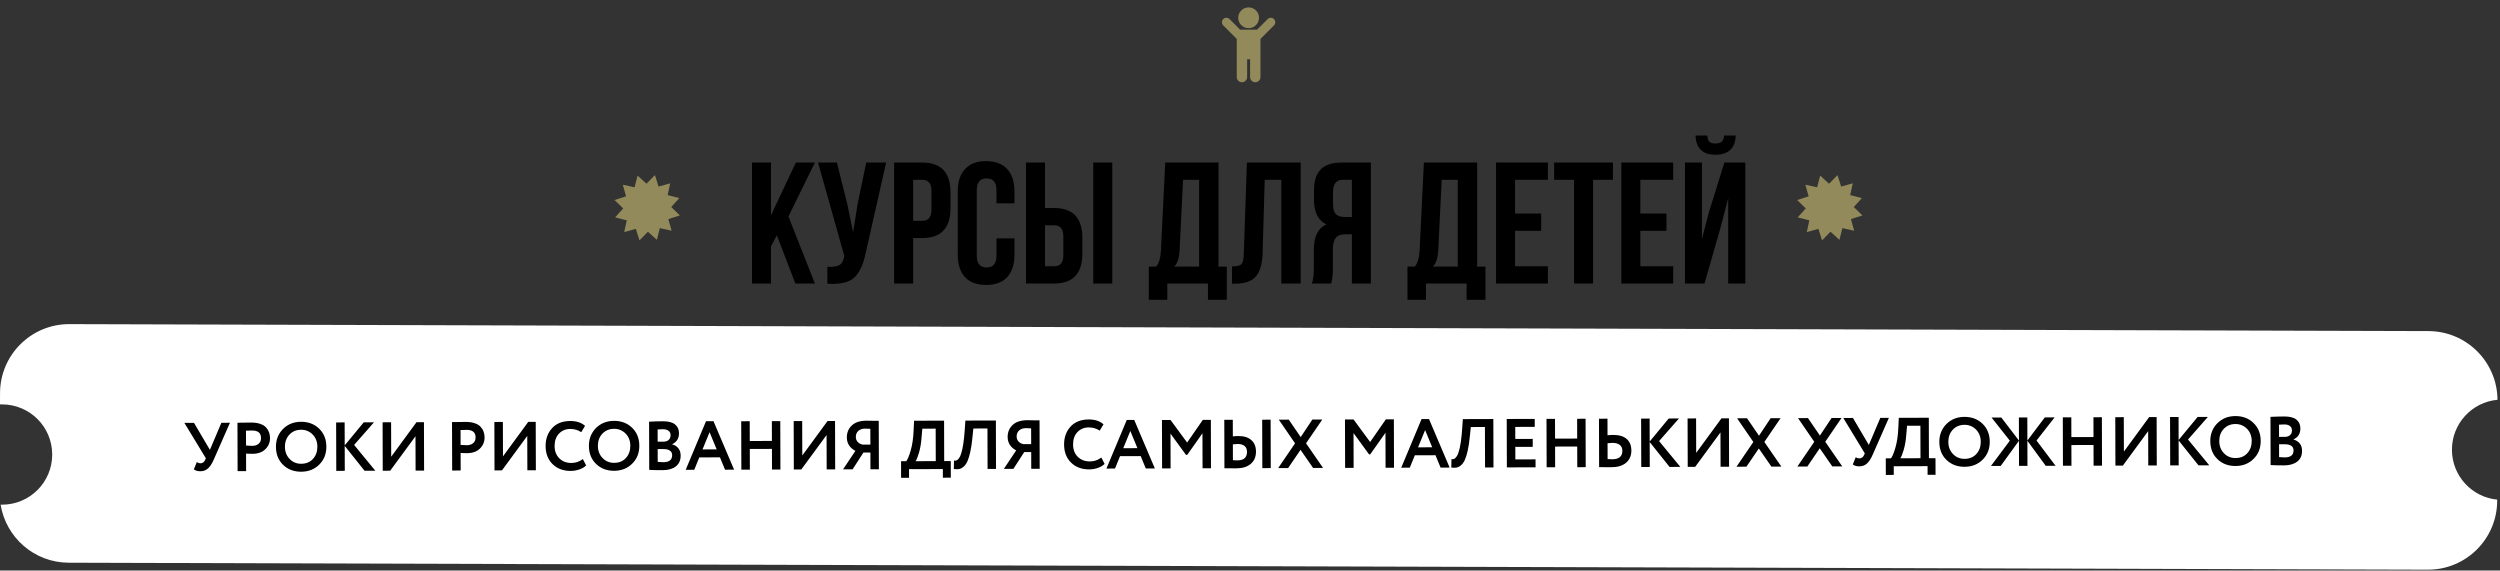 <?xml version="1.0" encoding="UTF-8"?> <svg xmlns="http://www.w3.org/2000/svg" width="723" height="165" viewBox="0 0 723 165" fill="none"><rect x="0" y="0" width="723" height="165" fill="#333333" stroke="none"/> <path d="M230.02 82L224.67 68.05L222.97 71.25V82H217.47V47H222.97V62.25L230.17 47H235.67L228.02 62.6L235.67 82H230.02ZM256.273 47L250.373 73.1C249.673 76.5 248.556 78.9 247.023 80.3C245.49 81.7 242.906 82.283 239.273 82.05V77.15C240.773 77.25 241.906 77.1 242.673 76.7C243.44 76.3 243.923 75.5 244.123 74.3L244.173 74L236.573 47H242.023L245.023 58.95L246.723 67.15L248.023 59L250.523 47H256.273ZM266.683 47C272.15 47 274.883 49.883 274.883 55.65V60.2C274.883 65.967 272.15 68.85 266.683 68.85H264.083V82H258.583V47H266.683ZM266.683 52H264.083V63.85H266.683C267.583 63.85 268.25 63.6 268.683 63.1C269.15 62.6 269.383 61.75 269.383 60.55V55.3C269.383 54.1 269.15 53.25 268.683 52.75C268.25 52.25 267.583 52 266.683 52ZM288.181 68.95H293.381V73.6C293.381 76.433 292.681 78.617 291.281 80.15C289.881 81.65 287.847 82.4 285.181 82.4C282.514 82.4 280.481 81.65 279.081 80.15C277.681 78.617 276.981 76.433 276.981 73.6V55.4C276.981 52.567 277.681 50.4 279.081 48.9C280.481 47.367 282.514 46.6 285.181 46.6C287.847 46.6 289.881 47.367 291.281 48.9C292.681 50.4 293.381 52.567 293.381 55.4V58.8H288.181V55.05C288.181 52.75 287.231 51.6 285.331 51.6C283.431 51.6 282.481 52.75 282.481 55.05V73.95C282.481 76.217 283.431 77.35 285.331 77.35C287.231 77.35 288.181 76.217 288.181 73.95V68.95ZM304.818 82H296.718V47H302.218V60.15H304.818C310.284 60.15 313.018 63.033 313.018 68.8V73.35C313.018 79.117 310.284 82 304.818 82ZM302.218 77H304.818C305.718 77 306.384 76.75 306.818 76.25C307.284 75.75 307.518 74.9 307.518 73.7V68.45C307.518 67.25 307.284 66.4 306.818 65.9C306.384 65.4 305.718 65.15 304.818 65.15H302.218V77ZM321.668 82H316.168V47H321.668V82ZM354.787 86.7H349.337V82H337.587V86.7H332.237V77.1H334.387C335.187 76.1 335.637 74.583 335.737 72.55L336.987 47H352.387V77.1H354.787V86.7ZM342.137 52L341.137 72.45C341.003 74.683 340.487 76.233 339.587 77.1H346.787V52H342.137ZM356.301 82.05V77.05C357.634 77.05 358.517 76.85 358.951 76.45C359.417 76.017 359.667 75.017 359.701 73.45L360.601 47H376.151V82H370.551V52H365.751L365.151 73.15C365.051 76.35 364.384 78.633 363.151 80C361.917 81.367 359.917 82.05 357.151 82.05H356.301ZM384.96 82H379.36C379.76 81.067 379.96 79.65 379.96 77.75V72.35C379.96 68.417 381.177 65.933 383.61 64.9C381.21 63.767 380.01 61.4 380.01 57.8V55.05C380.01 52.317 380.66 50.3 381.96 49C383.26 47.667 385.327 47 388.16 47H396.46V82H390.96V67.75H389.06C387.794 67.75 386.877 68.1 386.31 68.8C385.744 69.467 385.46 70.6 385.46 72.2V77.7C385.46 79.567 385.294 81 384.96 82ZM390.96 52H388.31C386.444 52 385.51 53.2 385.51 55.6V59.05C385.51 60.383 385.777 61.333 386.31 61.9C386.877 62.467 387.71 62.75 388.81 62.75H390.96V52ZM429.591 86.7H424.141V82H412.391V86.7H407.041V77.1H409.191C409.991 76.1 410.441 74.583 410.541 72.55L411.791 47H427.191V77.1H429.591V86.7ZM416.941 52L415.941 72.45C415.808 74.683 415.291 76.233 414.391 77.1H421.591V52H416.941ZM438.155 52V61.75H445.705V66.75H438.155V77H447.655V82H432.655V47H447.655V52H438.155ZM449.463 52V47H466.463V52H460.713V82H455.213V52H449.463ZM474.386 52V61.75H481.936V66.75H474.386V77H483.886V82H468.886V47H483.886V52H474.386ZM492.944 82L497.544 65.95L499.794 57.35V82H504.744V47H498.694L494.194 61.45L492.194 69.15V47H487.294V82H492.944ZM498.594 39.2H501.944C501.944 40.933 501.444 42.3 500.444 43.3C499.444 44.267 497.994 44.75 496.094 44.75C494.227 44.75 492.811 44.267 491.844 43.3C490.911 42.333 490.411 40.967 490.344 39.2H493.744C493.811 40.1 494.027 40.717 494.394 41.05C494.761 41.35 495.327 41.5 496.094 41.5C496.894 41.5 497.494 41.333 497.894 41C498.294 40.667 498.527 40.067 498.594 39.2Z" fill="black"></path> <path d="M368.438 7.339L364.528 11.25V22.285C364.528 22.696 364.38 23.049 364.086 23.343C363.791 23.638 363.438 23.785 363.028 23.785C362.617 23.785 362.264 23.638 361.97 23.343C361.675 23.049 361.528 22.696 361.528 22.285V17.143H360.67V22.285C360.67 22.696 360.523 23.049 360.229 23.343C359.934 23.638 359.581 23.785 359.17 23.785C358.76 23.785 358.407 23.638 358.112 23.343C357.818 23.049 357.67 22.696 357.67 22.285V11.25L353.76 7.339C353.51 7.089 353.385 6.785 353.385 6.428C353.385 6.071 353.51 5.768 353.76 5.518C354.01 5.268 354.313 5.143 354.67 5.143C355.028 5.143 355.331 5.268 355.581 5.518L358.635 8.571H363.563L366.617 5.518C366.867 5.268 367.17 5.143 367.528 5.143C367.885 5.143 368.188 5.268 368.438 5.518C368.688 5.768 368.813 6.071 368.813 6.428C368.813 6.785 368.688 7.089 368.438 7.339ZM364.099 5.143C364.099 5.973 363.807 6.681 363.222 7.265C362.637 7.85 361.929 8.143 361.099 8.143C360.269 8.143 359.561 7.85 358.976 7.265C358.391 6.681 358.099 5.973 358.099 5.143C358.099 4.312 358.391 3.605 358.976 3.02C359.561 2.435 360.269 2.143 361.099 2.143C361.929 2.143 362.637 2.435 363.222 3.02C363.807 3.605 364.099 4.312 364.099 5.143Z" fill="#938A5B"></path> <path d="M526.386 50.786L528.967 53.134L531.403 50.637L532.464 53.96L535.822 53.017L535.079 56.425L538.459 57.287L536.111 59.867L538.608 62.303L535.285 63.364L536.229 66.722L532.82 65.979L531.959 69.359L529.378 67.012L526.942 69.508L525.881 66.185L522.523 67.129L523.266 63.721L519.886 62.859L522.233 60.279L519.737 57.842L523.06 56.782L522.116 53.423L525.525 54.166L526.386 50.786Z" fill="#938A5B"></path> <path d="M184.386 50.786L186.967 53.134L189.403 50.637L190.464 53.96L193.822 53.017L193.079 56.425L196.459 57.287L194.111 59.867L196.608 62.303L193.285 63.364L194.229 66.722L190.82 65.979L189.959 69.359L187.378 67.012L184.942 69.508L183.881 66.185L180.523 67.129L181.266 63.721L177.886 62.859L180.233 60.279L177.737 57.842L181.06 56.782L180.116 53.423L183.525 54.166L184.386 50.786Z" fill="#938A5B"></path> <path fill-rule="evenodd" clip-rule="evenodd" d="M0.01 113.677C0.042 102.632 9.023 93.704 20.069 93.736L702.334 95.753C713.314 95.786 722.202 104.661 722.274 115.618C714.887 116.287 709.099 122.497 709.099 130.058C709.099 137.591 714.843 143.782 722.19 144.491L722.189 144.812C722.156 155.858 713.175 164.786 702.13 164.753L19.865 162.736C9.932 162.707 1.711 155.441 0.18 145.945C0.319 145.949 0.459 145.951 0.599 145.951C8.607 145.951 15.099 139.459 15.099 131.451C15.099 123.443 8.607 116.951 0.599 116.951C0.398 116.951 0.199 116.955 0 116.963L0.01 113.677Z" fill="white"></path> <path d="M64.022 122.269L66.502 122.262L61.774 133.016C61.284 134.137 60.733 134.966 60.121 135.501C59.523 136.023 58.81 136.285 57.984 136.287C57.157 136.29 56.516 136.105 56.062 135.733L56.916 133.65C57.263 133.876 57.61 133.988 57.957 133.987C58.583 133.985 59.042 133.657 59.334 133.003L59.532 132.523L53.322 122.301L56.102 122.293L60.705 130.099L64.022 122.269ZM71.161 131.188L71.176 136.248L68.716 136.255L68.674 122.256C69.261 122.254 69.894 122.245 70.574 122.23C71.268 122.215 71.961 122.206 72.654 122.204C73.641 122.201 74.495 122.325 75.215 122.576C75.95 122.814 76.517 123.152 76.918 123.591C77.32 124.017 77.614 124.489 77.803 125.009C77.991 125.515 78.086 126.074 78.088 126.688C78.091 127.954 77.641 129.029 76.737 129.912C75.846 130.794 74.594 131.238 72.981 131.243C72.168 131.245 71.561 131.227 71.161 131.188ZM72.901 124.503L71.141 124.548L71.154 128.848C71.861 128.913 72.441 128.944 72.894 128.943C73.681 128.941 74.307 128.746 74.772 128.358C75.251 127.969 75.49 127.409 75.488 126.675C75.483 125.222 74.621 124.498 72.901 124.503ZM79.803 129.223C79.797 127.183 80.472 125.467 81.828 124.077C83.211 122.686 84.956 121.987 87.062 121.981C89.169 121.975 90.911 122.636 92.288 123.966C93.679 125.308 94.377 127.046 94.383 129.18C94.39 131.273 93.701 133.002 92.319 134.366C90.936 135.73 89.198 136.415 87.105 136.421C84.998 136.427 83.256 135.766 81.879 134.437C80.502 133.107 79.81 131.369 79.803 129.223ZM82.403 129.215C82.408 130.628 82.858 131.8 83.754 132.731C84.65 133.662 85.765 134.125 87.098 134.121C88.538 134.117 89.677 133.647 90.514 132.711C91.365 131.775 91.788 130.601 91.784 129.187C91.779 127.761 91.323 126.582 90.413 125.651C89.504 124.734 88.389 124.277 87.069 124.281C85.722 124.285 84.604 124.748 83.713 125.671C82.836 126.594 82.399 127.775 82.403 129.215ZM99.711 136.164L97.251 136.171L97.21 122.171L99.669 122.164L99.689 128.804L105.189 122.148L108.149 122.139L102.409 128.676L108.551 136.138L105.431 136.147L99.689 128.944L99.711 136.164ZM120.159 126.163L112.848 136.125L110.688 136.131L110.647 122.131L113.107 122.124L113.136 132.084L120.447 122.103L122.607 122.096L122.648 136.096L120.188 136.103L120.159 126.163ZM133.211 131.005L133.226 136.065L130.766 136.072L130.725 122.072C131.312 122.07 131.945 122.062 132.625 122.047C133.318 122.031 134.012 122.022 134.705 122.02C135.692 122.017 136.545 122.142 137.266 122.393C138 122.631 138.568 122.969 138.969 123.408C139.37 123.833 139.665 124.306 139.853 124.825C140.041 125.331 140.136 125.891 140.138 126.504C140.142 127.771 139.692 128.846 138.788 129.728C137.897 130.611 136.645 131.055 135.032 131.059C134.218 131.062 133.612 131.044 133.211 131.005ZM134.952 124.32L133.192 124.365L133.204 128.665C133.911 128.729 134.491 128.761 134.945 128.76C135.731 128.757 136.358 128.562 136.823 128.174C137.302 127.786 137.54 127.225 137.538 126.492C137.534 125.039 136.672 124.315 134.952 124.32ZM152.483 126.068L145.172 136.029L143.012 136.036L142.971 122.036L145.431 122.029L145.46 131.989L152.771 122.007L154.931 122.001L154.972 136.001L152.512 136.008L152.483 126.068ZM168.563 132.76L169.508 134.598C169.069 135.066 168.437 135.447 167.611 135.743C166.799 136.039 165.939 136.188 165.033 136.191C162.899 136.197 161.158 135.542 159.807 134.226C158.47 132.91 157.798 131.165 157.791 128.992C157.785 126.912 158.414 125.184 159.676 123.807C160.925 122.443 162.677 121.758 164.93 121.751C166.717 121.746 168.138 122.215 169.194 123.158L168.1 124.982C167.151 124.358 166.097 124.048 164.937 124.051C163.604 124.055 162.512 124.505 161.661 125.401C160.81 126.297 160.387 127.491 160.391 128.984C160.396 130.451 160.846 131.636 161.742 132.54C162.651 133.444 163.819 133.894 165.246 133.89C166.473 133.887 167.578 133.51 168.563 132.76ZM170.311 128.955C170.305 126.915 170.98 125.2 172.336 123.809C173.718 122.418 175.463 121.72 177.57 121.714C179.676 121.707 181.418 122.369 182.795 123.698C184.186 125.041 184.885 126.779 184.891 128.912C184.897 131.005 184.209 132.734 182.826 134.098C181.444 135.462 179.706 136.147 177.612 136.154C175.506 136.16 173.764 135.498 172.386 134.169C171.009 132.84 170.317 131.102 170.311 128.955ZM172.911 128.947C172.915 130.361 173.365 131.533 174.261 132.463C175.157 133.394 176.272 133.858 177.605 133.854C179.045 133.849 180.184 133.379 181.021 132.443C181.872 131.508 182.295 130.333 182.291 128.92C182.287 127.493 181.83 126.314 180.92 125.384C180.011 124.466 178.896 124.01 177.576 124.014C176.23 124.018 175.111 124.481 174.22 125.404C173.343 126.326 172.907 127.507 172.911 128.947ZM187.758 135.884L187.717 121.944C189.157 121.873 190.503 121.835 191.757 121.832C193.303 121.827 194.458 122.13 195.219 122.741C195.981 123.353 196.364 124.198 196.367 125.278C196.371 126.785 195.708 127.847 194.376 128.464L194.376 128.504C195.137 128.702 195.738 129.08 196.18 129.639C196.621 130.184 196.844 130.89 196.846 131.757C196.85 133.117 196.387 134.158 195.455 134.881C194.524 135.604 193.259 135.967 191.659 135.972C190.059 135.977 188.758 135.947 187.758 135.884ZM191.94 129.871L190.2 129.876L190.211 133.576C190.838 133.641 191.378 133.673 191.832 133.672C193.538 133.666 194.39 132.991 194.386 131.644C194.384 131.057 194.169 130.618 193.742 130.326C193.314 130.02 192.714 129.869 191.94 129.871ZM191.724 124.132C191.137 124.134 190.624 124.155 190.184 124.196L190.194 127.736L191.854 127.731C192.481 127.73 192.98 127.568 193.353 127.247C193.738 126.926 193.93 126.465 193.929 125.865C193.927 125.305 193.732 124.879 193.345 124.587C192.957 124.282 192.417 124.13 191.724 124.132ZM200.782 135.865L198.302 135.872L204.18 121.815L206.34 121.809L212.302 135.831L209.682 135.839L208.211 132.263L202.231 132.281L200.782 135.865ZM207.265 129.966L205.21 124.992L203.165 129.978L207.265 129.966ZM225.699 135.791L223.259 135.799L223.241 129.819L216.841 129.838L216.859 135.818L214.399 135.825L214.357 121.825L216.817 121.818L216.834 127.538L223.234 127.519L223.217 121.799L225.657 121.791L225.699 135.791ZM239.045 125.812L231.735 135.774L229.575 135.78L229.533 121.78L231.993 121.773L232.023 131.733L239.333 121.751L241.493 121.745L241.534 135.745L239.074 135.752L239.045 125.812ZM254.174 135.707L251.734 135.714L251.72 130.874L249.7 130.88L246.574 135.73L243.814 135.738L247.379 130.387C246.631 130.016 246.029 129.498 245.574 128.833C245.132 128.167 244.91 127.395 244.907 126.515C244.903 125.115 245.379 123.96 246.337 123.05C247.294 122.128 248.733 121.663 250.653 121.658C250.679 121.658 251.266 121.669 252.413 121.692C253 121.704 253.573 121.709 254.133 121.707L254.174 135.707ZM249.473 128.581L251.713 128.575L251.7 124.015C251.02 123.977 250.506 123.958 250.16 123.959C249.36 123.961 248.714 124.183 248.221 124.625C247.743 125.066 247.504 125.64 247.507 126.347C247.508 126.934 247.69 127.426 248.051 127.825C248.425 128.211 248.899 128.463 249.473 128.581ZM262.897 138.181L260.597 138.188L260.582 133.388L262.082 133.384C262.481 132.916 262.911 131.881 263.373 130.28C263.848 128.639 264.129 126.704 264.216 124.478L264.348 121.677L273.028 121.651L273.062 133.351L274.962 133.346L274.977 138.146L272.677 138.153L272.669 135.653L262.889 135.681L262.897 138.181ZM266.735 123.97L266.522 126.411C266.407 128.091 266.164 129.565 265.795 130.833C265.412 132.154 265.075 133.002 264.782 133.376L270.622 133.359L270.595 123.959L266.735 123.97ZM288.048 135.607L285.608 135.614L285.573 123.914L281.493 123.926L281.221 126.567C281.066 128.168 280.863 129.535 280.613 130.669C280.363 131.803 280.086 132.711 279.781 133.392C279.476 134.072 279.111 134.594 278.686 134.955C278.273 135.316 277.841 135.544 277.388 135.639C276.948 135.72 276.435 135.721 275.848 135.643L275.901 133.203C276.194 133.242 276.434 133.228 276.62 133.161C276.807 133.094 277.026 132.906 277.279 132.599C277.558 132.251 277.783 131.791 277.955 131.217C278.43 129.789 278.777 127.528 278.995 124.434L279.186 121.633L288.006 121.607L288.048 135.607ZM300.678 135.57L298.238 135.577L298.224 130.737L296.204 130.743L293.078 135.592L290.318 135.6L293.882 130.25C293.134 129.879 292.533 129.361 292.078 128.695C291.636 128.03 291.413 127.257 291.411 126.377C291.407 124.977 291.883 123.822 292.841 122.913C293.798 121.99 295.236 121.526 297.156 121.52C297.183 121.52 297.77 121.532 298.917 121.555C299.503 121.567 300.077 121.572 300.637 121.57L300.678 135.57ZM295.977 128.444L298.217 128.437L298.203 123.877C297.523 123.839 297.01 123.821 296.663 123.822C295.863 123.824 295.217 124.046 294.725 124.487C294.246 124.929 294.008 125.503 294.01 126.209C294.012 126.796 294.193 127.289 294.555 127.688C294.929 128.073 295.403 128.325 295.977 128.444ZM318.503 132.317L319.449 134.154C319.01 134.622 318.378 135.004 317.552 135.3C316.74 135.596 315.88 135.745 314.974 135.748C312.84 135.754 311.098 135.099 309.748 133.783C308.41 132.467 307.739 130.722 307.732 128.549C307.726 126.469 308.354 124.74 309.617 123.363C310.866 122 312.618 121.314 314.871 121.308C316.658 121.302 318.079 121.772 319.135 122.715L318.04 124.538C317.092 123.915 316.038 123.604 314.878 123.608C313.544 123.612 312.452 124.062 311.602 124.957C310.751 125.853 310.328 127.048 310.332 128.541C310.337 130.008 310.787 131.193 311.683 132.097C312.592 133.001 313.76 133.451 315.187 133.447C316.413 133.443 317.519 133.067 318.503 132.317ZM322.461 135.505L319.981 135.513L325.86 121.455L328.02 121.449L333.981 135.471L331.361 135.479L329.891 131.903L323.911 131.921L322.461 135.505ZM328.944 129.606L326.889 124.632L324.844 129.618L328.944 129.606ZM338.538 135.458L336.078 135.465L336.037 121.465L338.517 121.458L343.316 127.984L347.857 121.43L350.177 121.423L350.218 135.423L347.778 135.431L347.748 125.311L343.346 131.544L342.986 131.545L338.508 125.398L338.538 135.458ZM367.505 135.372L365.065 135.379L365.024 121.38L367.464 121.372L367.505 135.372ZM357.905 128.401C357.691 128.401 357.238 128.436 356.545 128.505L356.558 133.085C356.665 133.084 356.878 133.097 357.198 133.123C357.519 133.135 357.745 133.141 357.879 133.141C359.719 133.135 360.636 132.313 360.631 130.673C360.629 129.926 360.394 129.36 359.926 128.975C359.458 128.589 358.785 128.398 357.905 128.401ZM354.064 121.412L356.524 121.405L356.538 126.205C357.111 126.136 357.631 126.101 358.098 126.1C359.764 126.095 361.032 126.491 361.901 127.289C362.784 128.073 363.227 129.178 363.231 130.605C363.235 132.098 362.732 133.28 361.722 134.149C360.724 135.006 359.345 135.436 357.585 135.442C356.839 135.444 356.192 135.439 355.645 135.427C355.112 135.416 354.599 135.41 354.105 135.412L354.064 121.412ZM379.529 121.337L382.409 121.328L377.709 128.202L382.63 135.328L379.75 135.336L376.115 130.087L372.53 135.357L369.65 135.366L374.529 128.211L369.829 121.365L372.709 121.357L376.164 126.407L379.529 121.337ZM391.467 135.301L389.007 135.309L388.966 121.309L391.446 121.301L396.245 127.827L400.786 121.274L403.106 121.267L403.147 135.267L400.707 135.274L400.677 125.154L396.276 131.387L395.916 131.388L391.438 125.241L391.467 135.301ZM407.715 135.253L405.235 135.261L411.113 121.203L413.273 121.197L419.235 135.219L416.615 135.227L415.144 131.651L409.164 131.669L407.715 135.253ZM414.197 129.354L412.143 124.38L410.097 129.366L414.197 129.354ZM431.914 135.182L429.474 135.189L429.44 123.489L425.36 123.501L425.088 126.142C424.932 127.742 424.73 129.11 424.48 130.244C424.23 131.378 423.952 132.285 423.648 132.966C423.343 133.647 422.978 134.168 422.552 134.53C422.14 134.891 421.707 135.119 421.254 135.213C420.815 135.295 420.301 135.296 419.714 135.218L419.767 132.778C420.061 132.817 420.301 132.803 420.487 132.736C420.673 132.668 420.893 132.481 421.145 132.174C421.424 131.826 421.65 131.366 421.821 130.792C422.297 129.364 422.644 127.103 422.861 124.009L423.053 121.208L431.873 121.182L431.914 135.182ZM444.085 135.146L435.785 135.17L435.743 121.17L443.843 121.147L443.85 123.447L438.21 123.463L438.22 126.943L443.26 126.928L443.267 129.228L438.227 129.243L438.238 132.863L444.078 132.846L444.085 135.146ZM458.588 135.103L456.148 135.11L456.131 129.13L449.731 129.149L449.748 135.129L447.288 135.136L447.247 121.136L449.707 121.129L449.724 126.849L456.124 126.83L456.107 121.11L458.547 121.103L458.588 135.103ZM466.303 128.08C466.063 128.081 465.597 128.116 464.904 128.184L464.917 132.764C465.797 132.802 466.251 132.82 466.277 132.82C468.224 132.814 469.195 131.992 469.19 130.352C469.188 129.605 468.933 129.039 468.425 128.654C467.917 128.269 467.21 128.077 466.303 128.08ZM462.423 121.092L464.883 121.084L464.897 125.884C465.47 125.816 466.003 125.781 466.497 125.78C468.23 125.774 469.544 126.164 470.44 126.948C471.336 127.732 471.786 128.844 471.79 130.284C471.794 131.777 471.285 132.959 470.26 133.828C469.25 134.685 467.831 135.116 466.004 135.121C465.231 135.123 464.571 135.119 464.024 135.107C463.477 135.095 462.957 135.09 462.464 135.092L462.423 121.092ZM477.112 135.048L474.652 135.056L474.61 121.056L477.07 121.048L477.09 127.688L482.59 121.032L485.55 121.023L479.809 127.56L485.952 135.022L482.832 135.031L477.09 127.828L477.112 135.048ZM497.56 125.048L490.249 135.009L488.089 135.016L488.048 121.016L490.508 121.009L490.537 130.969L497.848 120.987L500.008 120.98L500.049 134.98L497.589 134.988L497.56 125.048ZM512.067 120.945L514.947 120.936L510.248 127.81L515.169 134.936L512.289 134.944L508.653 129.695L505.069 134.966L502.189 134.974L507.068 127.82L502.367 120.974L505.247 120.965L508.702 126.015L512.067 120.945ZM529.684 120.893L532.564 120.884L527.865 127.758L532.786 134.884L529.906 134.892L526.27 129.643L522.686 134.914L519.806 134.922L524.685 127.768L519.985 120.921L522.865 120.913L526.319 125.963L529.684 120.893ZM543.786 120.851L546.266 120.844L541.537 131.598C541.047 132.719 540.497 133.548 539.885 134.083C539.286 134.604 538.574 134.867 537.747 134.869C536.92 134.871 536.28 134.687 535.825 134.315L536.679 132.232C537.027 132.458 537.374 132.57 537.72 132.569C538.347 132.567 538.806 132.239 539.097 131.585L539.296 131.104L533.086 120.883L535.866 120.874L540.469 128.681L543.786 120.851ZM547.681 137.34L545.381 137.346L545.366 132.546L546.866 132.542C547.265 132.074 547.695 131.04 548.157 129.438C548.632 127.797 548.913 125.863 549 123.636L549.132 120.835L557.812 120.81L557.846 132.51L559.746 132.504L559.76 137.304L557.46 137.311L557.453 134.811L547.673 134.84L547.681 137.34ZM551.519 123.128L551.306 125.569C551.191 127.249 550.948 128.723 550.579 129.991C550.196 131.312 549.859 132.16 549.566 132.534L555.406 132.517L555.379 123.117L551.519 123.128ZM560.856 127.801C560.85 125.761 561.525 124.045 562.881 122.655C564.264 121.264 566.008 120.565 568.115 120.559C570.221 120.553 571.963 121.214 573.341 122.544C574.731 123.886 575.43 125.624 575.436 127.758C575.442 129.851 574.754 131.58 573.371 132.944C571.989 134.308 570.251 134.993 568.157 134.999C566.051 135.005 564.309 134.344 562.932 133.015C561.554 131.685 560.862 129.947 560.856 127.801ZM563.456 127.793C563.46 129.206 563.91 130.378 564.807 131.309C565.703 132.24 566.817 132.703 568.151 132.699C569.591 132.695 570.729 132.225 571.567 131.289C572.417 130.353 572.84 129.179 572.836 127.765C572.832 126.339 572.375 125.16 571.466 124.229C570.556 123.312 569.442 122.855 568.122 122.859C566.775 122.863 565.656 123.326 564.766 124.249C563.888 125.172 563.452 126.353 563.456 127.793ZM575.782 134.757L581.241 127.44L575.961 120.756L578.781 120.748L583.881 127.413L583.861 120.733L586.301 120.725L586.321 127.405L591.361 120.71L594.201 120.702L588.961 127.398L594.462 134.701L591.622 134.71L586.321 127.465L586.342 134.725L583.902 134.733L583.881 127.473L578.602 134.748L575.782 134.757ZM607.904 134.662L605.464 134.669L605.446 128.689L599.046 128.708L599.064 134.688L596.604 134.695L596.563 120.695L599.023 120.688L599.04 126.408L605.44 126.389L605.423 120.669L607.863 120.662L607.904 134.662ZM621.25 124.682L613.94 134.644L611.78 134.65L611.739 120.65L614.198 120.643L614.228 130.603L621.538 120.621L623.698 120.615L623.74 134.615L621.28 134.622L621.25 124.682ZM630.08 134.596L627.62 134.603L627.578 120.603L630.038 120.596L630.058 127.236L635.558 120.58L638.518 120.571L632.778 127.108L638.92 134.57L635.8 134.579L630.058 127.376L630.08 134.596ZM639.215 127.569C639.209 125.529 639.884 123.814 641.24 122.423C642.623 121.032 644.367 120.334 646.474 120.328C648.58 120.321 650.322 120.983 651.7 122.312C653.09 123.655 653.789 125.393 653.795 127.526C653.801 129.619 653.113 131.348 651.73 132.712C650.348 134.076 648.61 134.761 646.516 134.767C644.41 134.774 642.668 134.112 641.291 132.783C639.913 131.454 639.222 129.716 639.215 127.569ZM641.815 127.561C641.819 128.975 642.269 130.147 643.166 131.077C644.062 132.008 645.176 132.471 646.51 132.467C647.95 132.463 649.088 131.993 649.926 131.057C650.776 130.122 651.199 128.947 651.195 127.534C651.191 126.107 650.734 124.928 649.825 123.998C648.915 123.08 647.801 122.624 646.481 122.628C645.134 122.631 644.015 123.095 643.125 124.017C642.247 124.94 641.811 126.121 641.815 127.561ZM656.662 134.497L656.621 120.558C658.061 120.487 659.408 120.449 660.661 120.446C662.208 120.441 663.362 120.744 664.124 121.355C664.885 121.966 665.268 122.812 665.271 123.892C665.276 125.399 664.612 126.461 663.281 127.078L663.281 127.118C664.041 127.316 664.642 127.694 665.084 128.253C665.526 128.798 665.748 129.504 665.75 130.371C665.754 131.731 665.291 132.772 664.36 133.495C663.428 134.217 662.163 134.581 660.563 134.586C658.963 134.591 657.663 134.561 656.662 134.497ZM660.845 128.485L659.105 128.49L659.116 132.19C659.743 132.255 660.283 132.287 660.736 132.285C662.443 132.28 663.294 131.605 663.29 130.258C663.288 129.671 663.074 129.232 662.646 128.94C662.218 128.634 661.618 128.483 660.845 128.485ZM660.628 122.746C660.041 122.747 659.528 122.769 659.088 122.81L659.098 126.35L660.758 126.345C661.385 126.343 661.885 126.182 662.257 125.861C662.643 125.54 662.835 125.079 662.833 124.479C662.831 123.919 662.637 123.493 662.249 123.201C661.862 122.895 661.321 122.744 660.628 122.746Z" fill="black"></path> </svg> 
